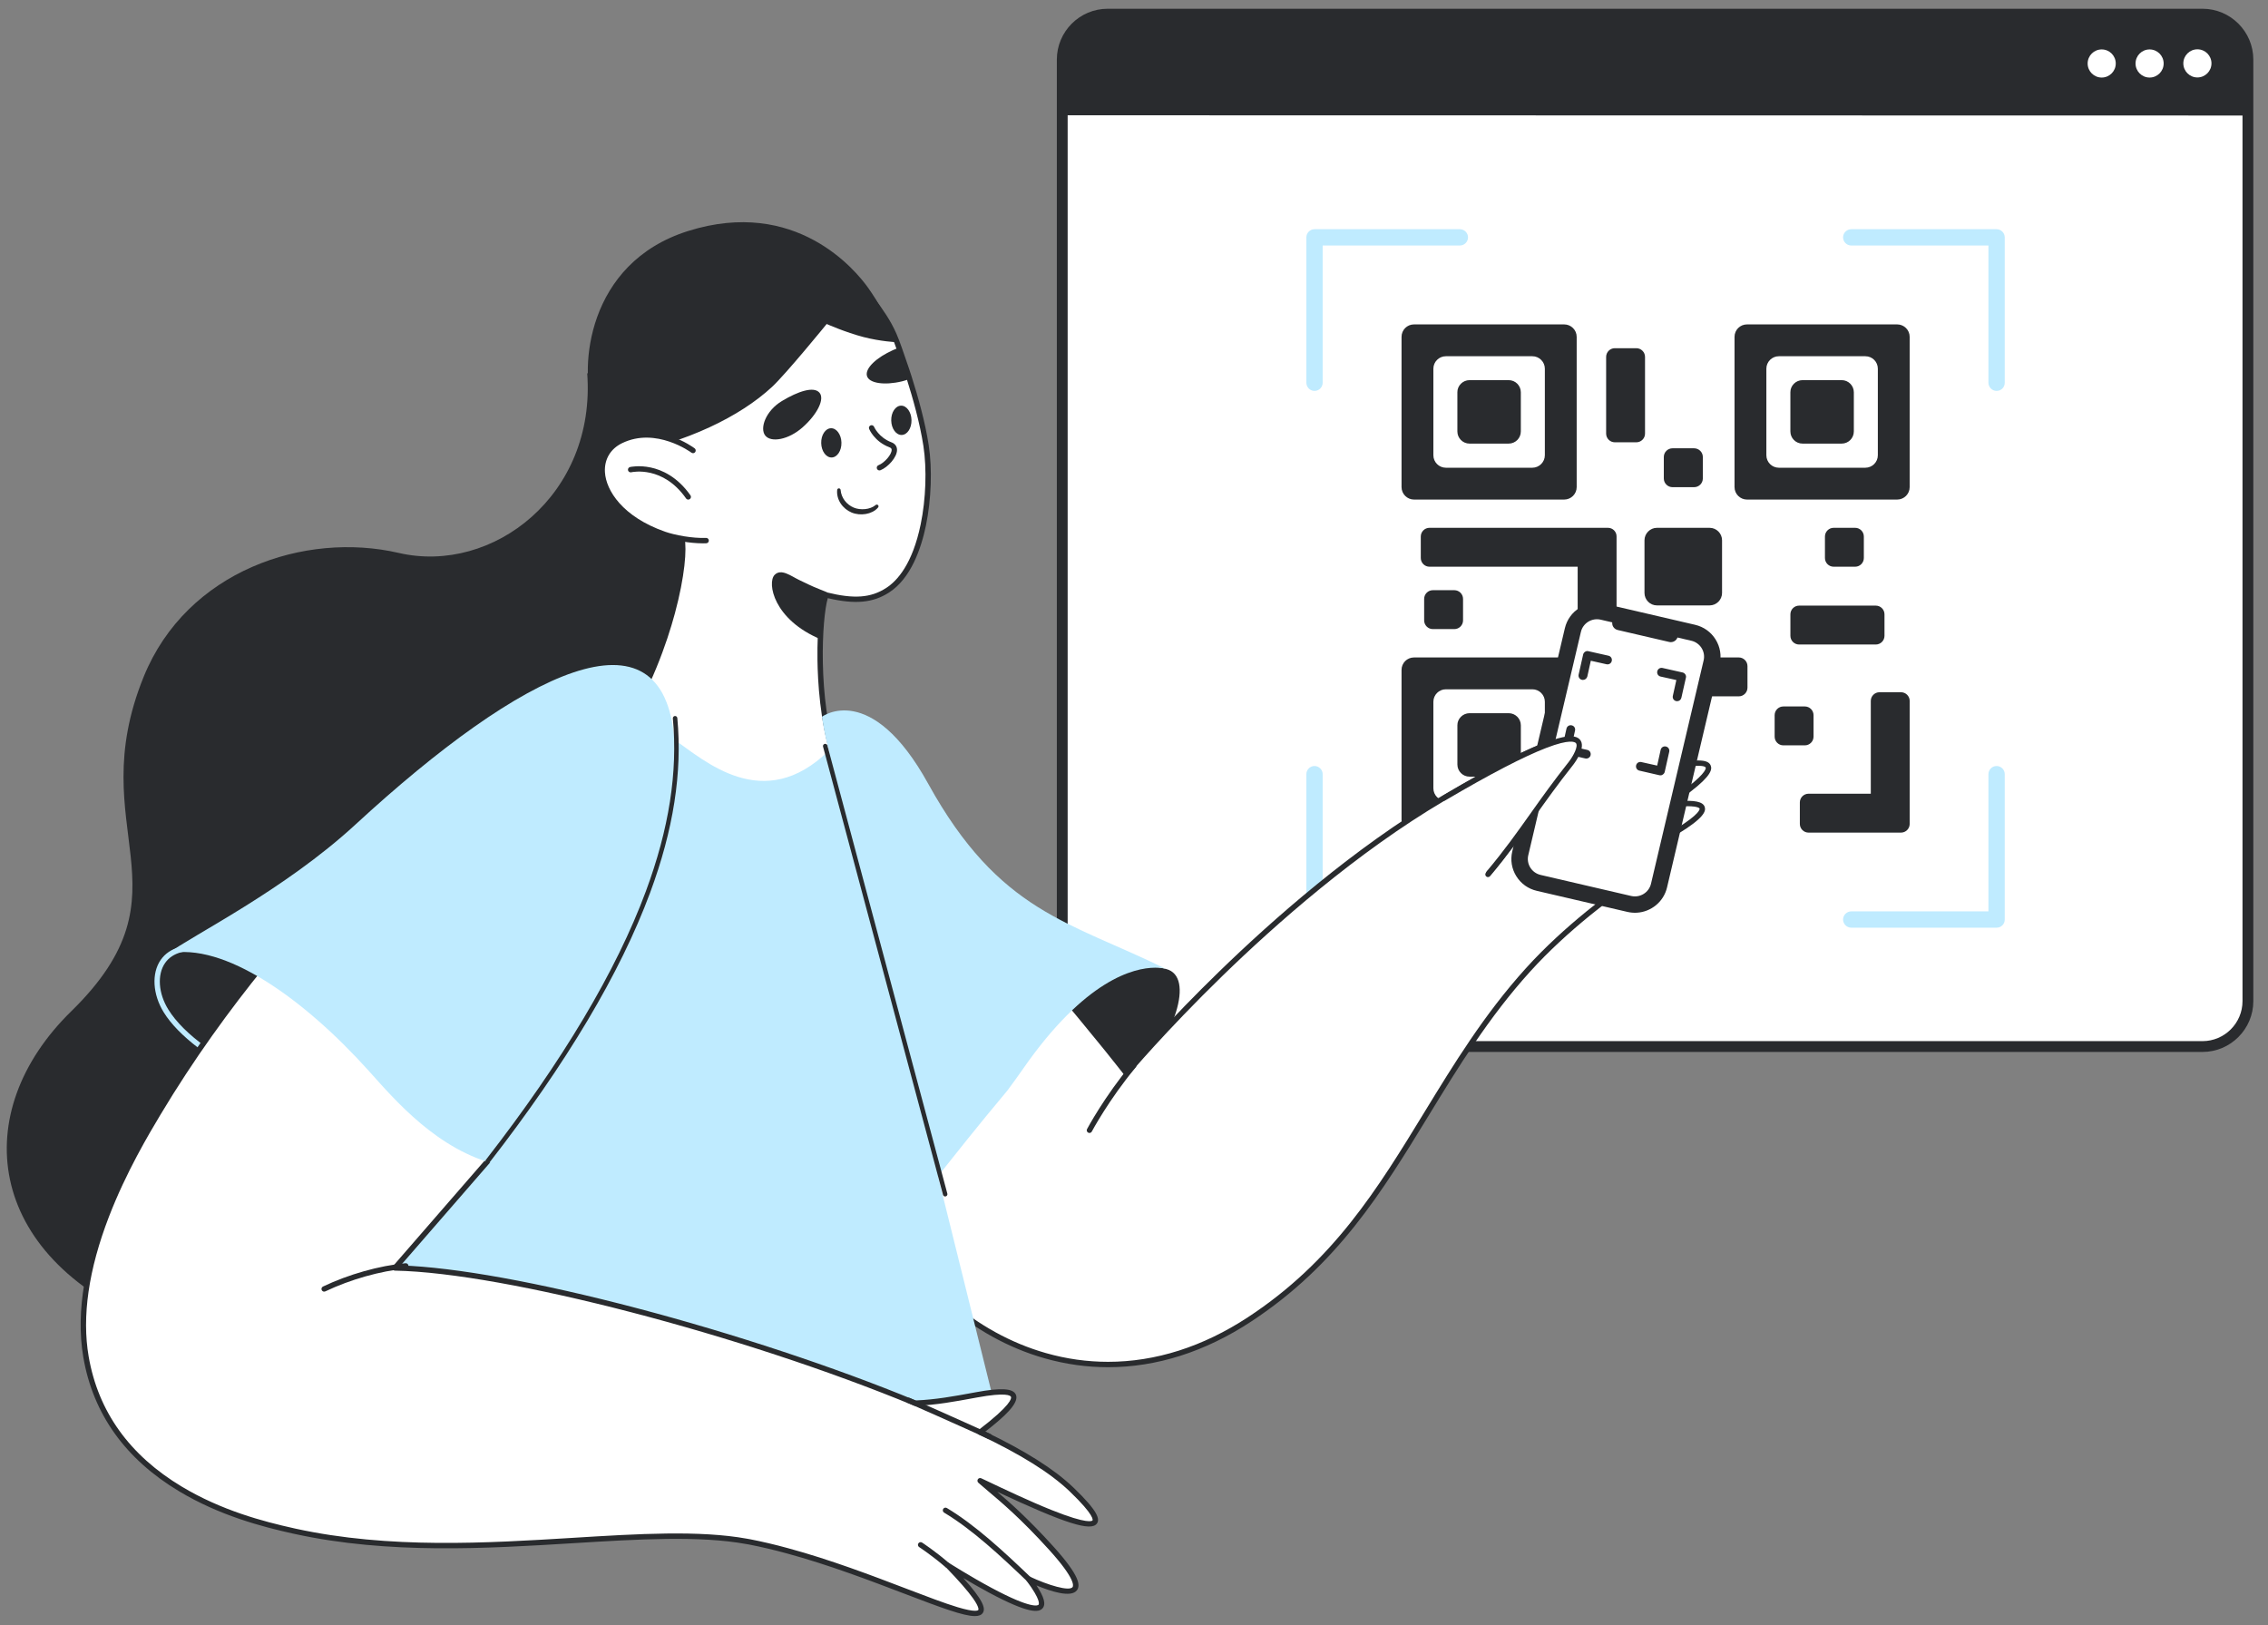 <svg xmlns="http://www.w3.org/2000/svg" width="134" height="96" viewBox="0 0 134 96" fill="none"><rect x="0" y="0" width="134" height="96" fill="#808080" stroke="none"/><g clip-path="url(#clip0_7638_33175)"><path d="M130.13 61.824H65.445C63.963 61.824 62.762 60.623 62.762 59.14V3.52C62.762 2.037 63.963 0.836 65.445 0.836H130.13C131.613 0.836 132.814 2.037 132.814 3.52V59.14C132.814 60.623 131.613 61.824 130.13 61.824Z" fill="white"></path><path d="M130.13 62.144H65.444C63.789 62.144 62.441 60.795 62.441 59.14V3.52C62.441 1.865 63.789 0.517 65.444 0.517H130.13C131.784 0.517 133.133 1.865 133.133 3.52V59.14C133.133 60.795 131.784 62.144 130.13 62.144ZM65.444 1.156C64.141 1.156 63.08 2.216 63.08 3.52V59.14C63.08 60.444 64.141 61.505 65.444 61.505H130.13C131.433 61.505 132.494 60.444 132.494 59.14V3.52C132.494 2.216 131.433 1.156 130.13 1.156H65.444Z" fill="#292B2E"></path><path d="M132.915 6.824L62.869 6.811V3.577C62.869 2.095 64.07 0.894 65.553 0.894H130.231C131.714 0.894 132.915 2.095 132.915 3.577V6.824Z" fill="#292B2E"></path><path d="M129.829 4.575C130.288 4.575 130.66 4.203 130.66 3.744C130.66 3.285 130.288 2.913 129.829 2.913C129.37 2.913 128.998 3.285 128.998 3.744C128.998 4.203 129.37 4.575 129.829 4.575Z" fill="white"></path><path d="M127.004 4.581C127.463 4.581 127.835 4.209 127.835 3.751C127.835 3.292 127.463 2.92 127.004 2.92C126.546 2.92 126.174 3.292 126.174 3.751C126.174 4.209 126.546 4.581 127.004 4.581Z" fill="white"></path><path d="M124.174 4.581C124.633 4.581 125.005 4.209 125.005 3.751C125.005 3.292 124.633 2.92 124.174 2.92C123.716 2.92 123.344 3.292 123.344 3.751C123.344 4.209 123.716 4.581 124.174 4.581Z" fill="white"></path></g><g clip-path="url(#clip1_7638_33175)"><path d="M82.807 19.902V28.774C82.807 29.184 83.141 29.512 83.545 29.512H92.416C92.827 29.512 93.155 29.178 93.155 28.774V19.902C93.155 19.492 92.821 19.164 92.416 19.164H83.545C83.134 19.164 82.807 19.492 82.807 19.902ZM90.536 27.631H85.426C85.022 27.631 84.688 27.304 84.688 26.893V21.783C84.688 21.372 85.022 21.045 85.426 21.045H90.536C90.946 21.045 91.274 21.379 91.274 21.783V26.893C91.274 27.297 90.94 27.631 90.536 27.631Z" fill="#292B2E"></path><path d="M86.825 22.457H89.136C89.534 22.457 89.855 22.778 89.855 23.176V25.487C89.855 25.885 89.534 26.206 89.136 26.206H86.825C86.427 26.206 86.106 25.885 86.106 25.487V23.176C86.099 22.785 86.427 22.457 86.825 22.457ZM102.481 19.902V28.774C102.481 29.184 102.815 29.512 103.219 29.512H112.091C112.501 29.512 112.829 29.178 112.829 28.774V19.902C112.829 19.492 112.495 19.164 112.091 19.164H103.219C102.808 19.164 102.481 19.492 102.481 19.902ZM110.21 27.631H105.1C104.696 27.631 104.362 27.304 104.362 26.893V21.783C104.362 21.372 104.696 21.045 105.1 21.045H110.21C110.621 21.045 110.948 21.372 110.948 21.783V26.893C110.948 27.304 110.614 27.631 110.21 27.631Z" fill="#292B2E"></path><path d="M106.5 22.457H108.811C109.209 22.457 109.53 22.778 109.53 23.176V25.487C109.53 25.885 109.209 26.206 108.811 26.206H106.5C106.102 26.206 105.781 25.885 105.781 25.487V23.176C105.775 22.785 106.102 22.457 106.5 22.457ZM82.807 39.577V48.449C82.807 48.859 83.141 49.187 83.545 49.187H92.416C92.827 49.187 93.155 48.853 93.155 48.449V39.577C93.155 39.166 92.821 38.839 92.416 38.839H83.545C83.134 38.839 82.807 39.166 82.807 39.577ZM90.536 47.306H85.426C85.015 47.306 84.688 46.972 84.688 46.568V41.458C84.688 41.047 85.022 40.72 85.426 40.72H90.536C90.946 40.72 91.274 41.054 91.274 41.458V46.568C91.274 46.972 90.946 47.306 90.536 47.306Z" fill="#292B2E"></path><path d="M86.826 42.132H89.137C89.535 42.132 89.856 42.453 89.856 42.851V45.162C89.856 45.56 89.535 45.881 89.137 45.881H86.826C86.428 45.881 86.107 45.56 86.107 45.162V42.851C86.1 42.46 86.428 42.132 86.826 42.132ZM97.899 31.181H101.006C101.417 31.181 101.744 31.515 101.744 31.919V35.026C101.744 35.437 101.41 35.765 101.006 35.765H97.899C97.488 35.765 97.161 35.431 97.161 35.026V31.919C97.161 31.515 97.495 31.181 97.899 31.181ZM95.633 43.095H98.74C99.151 43.095 99.478 43.429 99.478 43.834V46.94C99.478 47.351 99.144 47.679 98.74 47.679H95.633C95.222 47.679 94.895 47.345 94.895 46.94V43.84C94.895 43.429 95.228 43.095 95.633 43.095ZM112.83 41.407C112.83 41.125 112.599 40.894 112.316 40.894H111.045C110.763 40.894 110.532 41.125 110.532 41.407V46.889H106.854C106.571 46.889 106.34 47.12 106.34 47.403V48.673C106.34 48.956 106.571 49.187 106.854 49.187H112.316C112.599 49.187 112.83 48.956 112.83 48.673V41.407ZM97.193 21.084V25.616C97.193 25.898 96.962 26.129 96.679 26.129H95.408C95.126 26.129 94.895 25.898 94.895 25.616V21.084C94.895 20.802 95.126 20.57 95.408 20.57H96.679C96.962 20.57 97.193 20.802 97.193 21.084ZM95.004 31.181H84.457C84.175 31.181 83.944 31.412 83.944 31.695V32.966C83.944 33.248 84.175 33.479 84.457 33.479H93.213V36.227C93.213 36.509 93.444 36.74 93.726 36.74H94.997C95.28 36.74 95.511 36.509 95.511 36.227V31.695C95.517 31.412 95.286 31.181 95.004 31.181ZM110.827 38.075H106.295C106.013 38.075 105.782 37.844 105.782 37.562V36.291C105.782 36.008 106.013 35.777 106.295 35.777H110.827C111.11 35.777 111.341 36.008 111.341 36.291V37.562C111.341 37.844 111.11 38.075 110.827 38.075ZM102.733 41.137H95.408C95.126 41.137 94.895 40.906 94.895 40.624V39.353C94.895 39.071 95.126 38.839 95.408 38.839H102.733C103.015 38.839 103.246 39.071 103.246 39.353V40.624C103.246 40.906 103.015 41.137 102.733 41.137ZM86.441 35.38V36.65C86.441 36.933 86.21 37.164 85.927 37.164H84.656C84.374 37.164 84.143 36.933 84.143 36.65V35.38C84.143 35.097 84.374 34.866 84.656 34.866H85.927C86.21 34.866 86.441 35.097 86.441 35.38ZM100.608 26.996V28.267C100.608 28.549 100.377 28.78 100.094 28.78H98.817C98.534 28.78 98.303 28.549 98.303 28.267V26.996C98.303 26.714 98.534 26.483 98.817 26.483H100.088C100.377 26.483 100.608 26.714 100.608 26.996ZM107.149 42.248V43.519C107.149 43.801 106.918 44.032 106.635 44.032H105.364C105.082 44.032 104.851 43.801 104.851 43.519V42.248C104.851 41.965 105.082 41.734 105.364 41.734H106.635C106.918 41.734 107.149 41.965 107.149 42.248ZM110.121 31.695V32.966C110.121 33.248 109.89 33.479 109.607 33.479H108.336C108.054 33.479 107.823 33.248 107.823 32.966V31.695C107.823 31.412 108.054 31.181 108.336 31.181H109.607C109.89 31.181 110.121 31.412 110.121 31.695Z" fill="#292B2E"></path><path d="M86.254 54.803H77.665C77.402 54.803 77.184 54.585 77.184 54.322V45.733C77.184 45.47 77.402 45.252 77.665 45.252C77.928 45.252 78.147 45.47 78.147 45.733V53.84H86.254C86.517 53.84 86.735 54.059 86.735 54.322C86.735 54.585 86.523 54.803 86.254 54.803ZM117.965 54.803H109.376C109.113 54.803 108.894 54.585 108.894 54.322C108.894 54.059 109.113 53.84 109.376 53.84H117.483V45.733C117.483 45.47 117.701 45.252 117.965 45.252C118.228 45.252 118.446 45.47 118.446 45.733V54.322C118.446 54.592 118.234 54.803 117.965 54.803ZM117.965 23.093C117.701 23.093 117.483 22.875 117.483 22.611V14.504H109.376C109.113 14.504 108.894 14.286 108.894 14.023C108.894 13.759 109.113 13.541 109.376 13.541H117.965C118.228 13.541 118.446 13.759 118.446 14.023V22.611C118.446 22.881 118.234 23.093 117.965 23.093ZM77.665 23.093C77.402 23.093 77.184 22.875 77.184 22.611V14.023C77.184 13.759 77.402 13.541 77.665 13.541H86.254C86.517 13.541 86.735 13.759 86.735 14.023C86.735 14.286 86.517 14.504 86.254 14.504H78.147V22.611C78.147 22.881 77.928 23.093 77.665 23.093Z" fill="#BFEBFF"></path></g><g clip-path="url(#clip2_7638_33175)"><path d="M51.822 71.384C56.159 69.328 58.759 65.505 60.448 63.135C63.774 58.468 66.61 56.624 68.915 57.249C72.203 58.139 64.925 71.221 51.822 71.384Z" fill="#292B2E"></path><path d="M90.266 57.313C83.973 64.273 82.147 72.484 73.819 77.949C64.625 83.982 55.313 78.87 51.822 71.384L62.53 58.51C63.061 59.082 64.563 60.931 65.125 61.618C65.237 61.755 65.348 61.892 65.459 62.03C66.088 62.809 66.558 63.416 66.558 63.416C66.558 63.416 75.192 53.107 85.253 47.171C96.202 40.712 92.825 45.098 92.825 45.098C104.885 40.666 97.644 45.578 97.644 45.578C104.552 43.756 98.456 47.566 98.456 47.566C103.785 46.882 97.408 50.038 97.271 50.106C101.794 49.227 95.146 51.915 90.266 57.313Z" fill="white"></path><path d="M65.469 80.769C64.211 80.769 62.954 80.593 61.711 80.24C57.428 79.023 53.678 75.737 51.679 71.451C51.666 71.424 51.661 71.394 51.665 71.364C51.669 71.334 51.681 71.306 51.701 71.282L62.409 58.408C62.423 58.391 62.441 58.377 62.462 58.367C62.482 58.357 62.504 58.351 62.527 58.351C62.549 58.35 62.572 58.354 62.593 58.363C62.614 58.372 62.632 58.385 62.648 58.402C63.136 58.928 64.451 60.54 65.083 61.315L65.249 61.517C65.364 61.658 65.476 61.797 65.583 61.93C65.913 62.339 66.24 62.75 66.564 63.164C67.077 62.566 69.102 60.243 72.023 57.405C75.146 54.37 79.962 50.108 85.173 47.034C91.741 43.159 92.988 43.263 93.355 43.678C93.605 43.961 93.423 44.434 93.225 44.783C95.37 44.005 97.011 43.489 98.107 43.249C99.205 43.008 99.764 43.035 99.92 43.339C100.078 43.647 99.769 44.103 98.916 44.816C98.748 44.956 98.577 45.092 98.403 45.224C100.519 44.729 100.948 44.935 101.07 45.216C101.167 45.44 101.119 45.818 99.883 46.768C99.608 46.979 99.327 47.178 99.093 47.337C100.129 47.251 100.625 47.359 100.722 47.678C100.796 47.923 100.68 48.326 99.115 49.276C98.803 49.466 98.484 49.645 98.205 49.798C98.704 49.751 98.855 49.824 98.917 49.967C99.047 50.268 98.608 50.603 97.064 51.718C95.313 52.984 92.665 54.897 90.384 57.419C87.94 60.123 86.154 63.046 84.427 65.873C81.645 70.427 79.017 74.728 73.907 78.081C71.19 79.864 68.326 80.769 65.469 80.769ZM52.01 71.408C53.98 75.567 57.632 78.751 61.797 79.934C63.01 80.279 64.238 80.45 65.467 80.45C68.264 80.451 71.069 79.563 73.732 77.815C78.783 74.502 81.392 70.23 84.156 65.707C85.891 62.868 87.684 59.932 90.148 57.206C92.452 54.658 95.116 52.734 96.878 51.461C97.647 50.905 98.44 50.332 98.594 50.106C98.48 50.088 98.165 50.094 97.302 50.261C97.224 50.277 97.147 50.232 97.121 50.156C97.096 50.081 97.13 49.998 97.201 49.963C97.296 49.916 98.143 49.494 98.951 49.004C100.488 48.071 100.421 47.782 100.418 47.77C100.414 47.758 100.31 47.488 98.477 47.723C98.441 47.728 98.405 47.72 98.374 47.701C98.343 47.682 98.319 47.654 98.307 47.619C98.295 47.585 98.295 47.548 98.307 47.514C98.319 47.479 98.342 47.45 98.373 47.431C98.38 47.427 99.055 47.003 99.69 46.515C100.874 45.605 100.783 45.353 100.778 45.343C100.761 45.303 100.53 44.981 97.685 45.731C97.649 45.741 97.61 45.737 97.576 45.721C97.542 45.705 97.515 45.678 97.5 45.644C97.484 45.609 97.481 45.571 97.491 45.535C97.501 45.499 97.524 45.467 97.555 45.446C97.561 45.442 98.159 45.036 98.714 44.571C99.738 43.714 99.638 43.486 99.637 43.484C99.632 43.475 99.508 43.266 98.175 43.559C97.017 43.813 95.235 44.381 92.881 45.247C92.848 45.259 92.813 45.26 92.78 45.25C92.747 45.24 92.718 45.219 92.698 45.191C92.677 45.164 92.667 45.13 92.667 45.096C92.667 45.061 92.679 45.028 92.7 45.001C92.962 44.659 93.276 44.069 93.116 43.888C92.957 43.708 91.924 43.421 85.335 47.308C80.151 50.366 75.355 54.611 72.244 57.633C68.873 60.908 66.702 63.492 66.681 63.517C66.665 63.535 66.646 63.55 66.625 63.56C66.603 63.57 66.579 63.575 66.556 63.574C66.532 63.574 66.509 63.568 66.487 63.557C66.466 63.547 66.448 63.531 66.433 63.513C66.428 63.506 65.957 62.898 65.336 62.129C65.226 61.992 65.115 61.855 65.003 61.719L64.837 61.516C64.254 60.801 63.089 59.373 62.536 58.752L52.01 71.408Z" fill="#292B2E"></path><path d="M66.984 62.944C65.353 64.907 64.367 66.771 64.367 66.771L66.984 62.944Z" fill="white"></path><path d="M64.368 66.93C64.34 66.93 64.313 66.923 64.29 66.909C64.266 66.896 64.246 66.876 64.232 66.853C64.218 66.83 64.21 66.803 64.209 66.775C64.208 66.748 64.215 66.721 64.228 66.697C64.237 66.678 65.24 64.796 66.863 62.842C66.89 62.809 66.929 62.789 66.971 62.785C67.013 62.781 67.054 62.794 67.087 62.821C67.119 62.848 67.14 62.887 67.144 62.929C67.147 62.971 67.135 63.013 67.108 63.045C65.505 64.974 64.518 66.827 64.508 66.845C64.495 66.871 64.475 66.892 64.45 66.907C64.425 66.922 64.397 66.93 64.368 66.93ZM87.915 51.816C87.885 51.816 87.855 51.807 87.83 51.791C87.804 51.774 87.784 51.751 87.771 51.724C87.758 51.696 87.754 51.666 87.758 51.636C87.762 51.606 87.774 51.578 87.794 51.554C88.834 50.315 89.643 49.173 90.499 47.964C91.223 46.941 91.971 45.884 92.912 44.695C92.938 44.663 92.976 44.642 93.018 44.637C93.06 44.632 93.101 44.644 93.134 44.67C93.167 44.696 93.188 44.734 93.193 44.776C93.198 44.818 93.187 44.859 93.161 44.892C92.226 46.074 91.48 47.128 90.758 48.147C89.898 49.362 89.086 50.509 88.037 51.759C88.022 51.777 88.004 51.791 87.983 51.801C87.961 51.81 87.939 51.816 87.915 51.816ZM93.421 47.878C93.385 47.878 93.35 47.866 93.322 47.843C93.293 47.82 93.274 47.789 93.266 47.753C93.258 47.718 93.263 47.681 93.279 47.648C93.295 47.616 93.322 47.59 93.355 47.575C93.388 47.56 96.658 46.055 98.227 44.995C98.244 44.983 98.264 44.975 98.284 44.97C98.305 44.966 98.326 44.965 98.347 44.969C98.368 44.973 98.388 44.981 98.405 44.993C98.423 45.004 98.438 45.019 98.45 45.037C98.462 45.054 98.47 45.074 98.474 45.094C98.478 45.115 98.478 45.136 98.474 45.157C98.47 45.178 98.461 45.197 98.45 45.215C98.438 45.232 98.422 45.247 98.405 45.259C96.814 46.333 93.521 47.848 93.487 47.864C93.466 47.873 93.444 47.878 93.421 47.878ZM94.334 49.557C94.297 49.557 94.261 49.544 94.232 49.52C94.204 49.497 94.184 49.464 94.178 49.427C94.171 49.391 94.177 49.353 94.195 49.321C94.213 49.288 94.242 49.263 94.277 49.25C94.305 49.239 97.124 48.154 99.06 46.99C99.096 46.968 99.139 46.962 99.18 46.972C99.221 46.982 99.256 47.008 99.278 47.044C99.3 47.08 99.306 47.124 99.296 47.165C99.286 47.206 99.26 47.241 99.224 47.262C97.264 48.441 94.419 49.536 94.391 49.547C94.373 49.554 94.353 49.557 94.334 49.557ZM94.611 51.267C94.573 51.267 94.537 51.254 94.508 51.23C94.48 51.205 94.46 51.171 94.454 51.134C94.448 51.097 94.456 51.059 94.475 51.026C94.495 50.994 94.525 50.97 94.561 50.958C94.581 50.951 96.609 50.268 98.173 49.477C98.192 49.467 98.212 49.461 98.233 49.46C98.254 49.458 98.275 49.461 98.294 49.467C98.314 49.474 98.333 49.484 98.349 49.498C98.364 49.511 98.377 49.528 98.387 49.547C98.396 49.565 98.402 49.586 98.403 49.606C98.405 49.627 98.403 49.648 98.396 49.668C98.389 49.688 98.379 49.706 98.365 49.722C98.352 49.738 98.335 49.751 98.317 49.76C96.732 50.562 94.682 51.252 94.662 51.259C94.645 51.265 94.628 51.267 94.611 51.267Z" fill="#292B2E"></path><path d="M48.716 81.089C48.697 81.089 48.677 81.084 48.66 81.076C48.642 81.068 48.627 81.056 48.614 81.041C47.087 79.211 45.604 78.118 45.589 78.107C45.575 78.097 45.563 78.084 45.554 78.069C45.545 78.054 45.539 78.037 45.537 78.02C45.534 78.003 45.535 77.985 45.539 77.969C45.543 77.952 45.55 77.936 45.561 77.922C45.571 77.908 45.584 77.896 45.599 77.887C45.614 77.878 45.63 77.872 45.647 77.869C45.664 77.866 45.682 77.867 45.699 77.871C45.716 77.875 45.732 77.883 45.746 77.893C45.761 77.904 47.268 79.015 48.818 80.871C48.834 80.891 48.844 80.914 48.847 80.939C48.85 80.964 48.846 80.99 48.836 81.012C48.825 81.035 48.808 81.054 48.787 81.068C48.766 81.081 48.741 81.089 48.716 81.089Z" fill="#292B2E"></path><path d="M34.693 22.029C35.241 29.242 29.107 33.95 23.561 32.665C18.014 31.38 11.039 33.711 8.492 39.973C4.799 49.056 11.55 52.569 4.215 59.736C-1.896 65.705 -0.893 74.17 8.884 78.176C8.884 78.176 28.145 81.358 32.498 77.609C36.021 74.574 38.178 70.712 39.605 65.987C42.794 55.425 38.95 48.005 38.95 48.005L41.306 30.571L34.693 22.029Z" fill="#292B2E"></path><path d="M52.439 34.871C51.534 35.452 50.532 35.573 48.807 35.148C48.41 36.121 48.111 41.17 49.295 44.752C47.871 47.053 39.529 48.331 36.57 43.416C39.731 38.369 40.573 33.078 40.291 31.814L36.778 26.949C36.686 26.838 36.596 26.724 36.511 26.608C36.057 25.997 36.329 25.191 36.084 24.492C34.638 20.371 36.303 15.738 41.581 14.21C41.651 14.191 42.12 14.052 42.124 14.051C43.224 13.756 43.953 13.737 45.09 13.827C47.648 14.029 49.731 15.172 51.209 17.247C51.822 18.108 52.397 18.809 52.818 19.777C52.928 20.032 53.027 20.29 53.118 20.55C53.125 20.567 53.13 20.585 53.136 20.602C53.137 20.606 53.139 20.609 53.14 20.612V20.613C53.14 20.614 53.141 20.614 53.141 20.615C53.144 20.622 53.146 20.629 53.148 20.636C53.148 20.638 53.149 20.639 53.15 20.64C53.151 20.643 53.152 20.645 53.153 20.647C53.155 20.657 53.158 20.666 53.162 20.674C53.162 20.677 53.164 20.682 53.164 20.685C53.213 20.824 53.367 21.249 53.565 21.845C53.595 21.937 53.625 22.028 53.655 22.12C53.68 22.196 53.705 22.274 53.73 22.354C53.733 22.364 53.737 22.374 53.739 22.384C54.092 23.494 54.509 24.973 54.716 26.326C55.099 28.829 54.66 33.447 52.439 34.871Z" fill="white"></path><path d="M43.537 46.95C43.514 46.95 43.492 46.949 43.469 46.949C40.306 46.93 37.742 45.672 36.433 43.498C36.418 43.473 36.41 43.444 36.41 43.415C36.41 43.385 36.419 43.357 36.434 43.332C39.604 38.271 40.374 33.074 40.142 31.88L36.651 27.047C36.558 26.935 36.468 26.82 36.381 26.703C36.087 26.306 36.069 25.847 36.05 25.404C36.038 25.1 36.026 24.813 35.932 24.545C35.154 22.325 35.269 20.045 36.258 18.126C37.264 16.173 39.089 14.766 41.535 14.058C41.604 14.039 42.059 13.904 42.077 13.899C43.227 13.591 43.968 13.579 45.102 13.669C47.74 13.877 49.838 15.05 51.337 17.155C51.449 17.313 51.56 17.465 51.669 17.614C52.154 18.28 52.611 18.908 52.963 19.714C53.069 19.96 53.168 20.216 53.265 20.494C53.27 20.508 53.275 20.52 53.279 20.534L53.285 20.549L53.287 20.556L53.289 20.56C53.291 20.565 53.292 20.57 53.294 20.575C53.296 20.58 53.298 20.584 53.299 20.589C53.301 20.594 53.303 20.599 53.304 20.603C53.305 20.606 53.306 20.61 53.307 20.613C53.311 20.622 53.313 20.63 53.315 20.638L53.347 20.728C53.473 21.082 53.596 21.438 53.715 21.796C53.745 21.887 53.775 21.979 53.805 22.071C53.824 22.13 53.844 22.191 53.864 22.254L53.88 22.306L53.882 22.312L53.885 22.322C53.887 22.327 53.889 22.333 53.89 22.339C54.221 23.379 54.659 24.911 54.872 26.302C55.086 27.698 55.023 29.511 54.709 31.036C54.43 32.386 53.825 34.171 52.524 35.005H52.524C51.573 35.616 50.518 35.714 48.909 35.336C48.555 36.523 48.306 41.258 49.444 44.702C49.459 44.747 49.453 44.796 49.429 44.836C48.68 46.046 46.155 46.95 43.537 46.95ZM36.756 43.417C37.426 44.491 38.4 45.316 39.652 45.869C40.763 46.359 42.083 46.623 43.471 46.631C43.493 46.632 43.516 46.632 43.539 46.632C46.01 46.632 48.376 45.823 49.119 44.73C48.443 42.638 48.314 40.231 48.298 38.974C48.273 37.064 48.461 35.574 48.659 35.088C48.673 35.053 48.7 35.024 48.734 35.007C48.768 34.989 48.807 34.985 48.844 34.994C50.46 35.393 51.444 35.321 52.352 34.738C53.019 34.31 53.915 33.31 54.397 30.971C54.705 29.482 54.766 27.711 54.558 26.35C54.348 24.978 53.914 23.462 53.587 22.433C53.586 22.431 53.585 22.429 53.585 22.427L53.582 22.418C53.58 22.412 53.578 22.406 53.577 22.401L53.561 22.351C53.541 22.29 53.522 22.23 53.502 22.17C53.473 22.078 53.443 21.987 53.413 21.896C53.249 21.403 53.118 21.033 53.047 20.834L53.013 20.738C53.011 20.733 53.01 20.728 53.009 20.723C53.006 20.716 53.004 20.709 53.002 20.702C53 20.697 52.998 20.693 52.997 20.688C52.995 20.684 52.994 20.68 52.993 20.676C52.992 20.674 52.991 20.671 52.99 20.669L52.989 20.667C52.987 20.661 52.984 20.654 52.983 20.648L52.979 20.637C52.976 20.628 52.973 20.619 52.969 20.61C52.968 20.607 52.967 20.605 52.966 20.603C52.871 20.329 52.774 20.08 52.671 19.84C52.334 19.067 51.886 18.452 51.412 17.801C51.302 17.651 51.191 17.498 51.078 17.339C49.636 15.315 47.617 14.186 45.076 13.986C43.98 13.899 43.265 13.91 42.166 14.204C42.124 14.216 41.692 14.345 41.621 14.364C39.264 15.046 37.506 16.398 36.54 18.272C35.592 20.112 35.483 22.302 36.233 24.439C36.342 24.753 36.355 25.077 36.368 25.39C36.385 25.805 36.401 26.196 36.637 26.514C36.72 26.626 36.808 26.738 36.899 26.848C36.901 26.851 36.904 26.854 36.906 26.857L40.419 31.722C40.432 31.739 40.441 31.759 40.445 31.78C40.588 32.419 40.466 34.045 39.874 36.238C39.402 37.986 38.479 40.643 36.756 43.417ZM53.301 20.595L53.301 20.596C53.301 20.596 53.301 20.596 53.301 20.595ZM53.301 20.595L53.301 20.595C53.301 20.595 53.301 20.595 53.301 20.595Z" fill="#292B2E"></path><path d="M46.201 23.689C45.235 24.27 44.875 25.304 45.214 25.731C45.553 26.159 46.585 25.987 47.428 25.238C48.294 24.468 48.739 23.567 48.415 23.196C48.08 22.81 47.16 23.112 46.201 23.689ZM53.739 22.384C53.595 22.444 53.447 22.492 53.295 22.528C52.251 22.78 51.332 22.643 51.22 22.2C51.105 21.741 51.813 21.108 52.758 20.684C52.879 20.63 52.998 20.582 53.117 20.55C53.124 20.568 53.13 20.585 53.136 20.603C53.136 20.607 53.138 20.61 53.139 20.613L53.148 20.636C53.148 20.638 53.148 20.64 53.149 20.641C53.15 20.643 53.151 20.645 53.152 20.648C53.155 20.657 53.157 20.666 53.161 20.674C53.162 20.677 53.163 20.682 53.164 20.685C53.213 20.825 53.366 21.25 53.564 21.846C53.616 22.004 53.672 22.175 53.73 22.355C53.732 22.364 53.736 22.375 53.739 22.384ZM51.883 29.975C51.793 30.086 51.675 30.172 51.549 30.236C51.423 30.299 51.288 30.342 51.149 30.365C50.874 30.41 50.587 30.388 50.317 30.279C50.186 30.223 50.064 30.149 49.953 30.059C49.845 29.968 49.747 29.863 49.67 29.744C49.514 29.509 49.432 29.22 49.464 28.94C49.466 28.915 49.478 28.892 49.497 28.875C49.516 28.858 49.541 28.849 49.566 28.85C49.591 28.85 49.615 28.86 49.634 28.877C49.652 28.894 49.663 28.918 49.666 28.943L49.666 28.945C49.685 29.177 49.773 29.395 49.91 29.576C50.048 29.756 50.231 29.898 50.44 29.986C50.642 30.071 50.88 30.098 51.109 30.076C51.338 30.053 51.564 29.978 51.738 29.834L51.74 29.832C51.76 29.816 51.784 29.808 51.809 29.809C51.834 29.811 51.858 29.821 51.876 29.839C51.894 29.856 51.905 29.88 51.906 29.905C51.907 29.93 51.899 29.955 51.883 29.975ZM48.843 19.14C48.843 19.14 46.448 22.082 45.613 22.857C43.712 24.619 40.594 26.127 36.751 26.878C36.675 26.787 36.593 26.698 36.51 26.608C36.056 25.997 35.275 24.62 35.021 23.924C34.263 21.85 34.605 15.543 40.663 13.645C47.015 11.654 50.551 15.962 51.294 17.005C51.907 17.866 52.396 18.81 52.818 19.778C52.927 20.033 52.892 19.96 52.995 20.215C52.998 20.224 52.011 20.17 51.017 19.911C49.937 19.629 48.843 19.14 48.843 19.14Z" fill="#292B2E"></path><ellipse cx="49.117" cy="26.162" rx="0.598" ry="0.864" transform="rotate(-1.269 49.117 26.162)" fill="#292B2E"></ellipse><ellipse cx="53.255" cy="24.83" rx="0.599" ry="0.866" transform="rotate(-1.269 53.255 24.83)" fill="#292B2E"></ellipse><path d="M40.946 26.614C40.946 26.614 38.806 25.001 36.68 26.038C34.675 27.017 35.335 30.195 39.25 31.563C39.851 31.773 40.908 31.967 41.72 31.935" fill="white"></path><path d="M41.537 32.098C40.724 32.098 39.767 31.912 39.198 31.713C38.05 31.312 37.091 30.722 36.423 30.006C35.82 29.36 35.466 28.617 35.424 27.914C35.372 27.025 35.805 26.29 36.611 25.896C38.8 24.829 40.952 26.419 41.043 26.487C41.076 26.513 41.098 26.55 41.103 26.592C41.109 26.634 41.098 26.676 41.073 26.709C41.048 26.743 41.01 26.765 40.969 26.771C40.927 26.777 40.885 26.766 40.852 26.741C40.831 26.726 38.762 25.201 36.751 26.182C36.065 26.516 35.697 27.141 35.742 27.895C35.804 28.966 36.775 30.53 39.303 31.413C39.874 31.613 40.913 31.808 41.715 31.777C41.736 31.776 41.757 31.779 41.776 31.786C41.796 31.794 41.814 31.805 41.829 31.819C41.845 31.833 41.857 31.85 41.866 31.869C41.874 31.888 41.879 31.909 41.88 31.93C41.882 31.972 41.866 32.013 41.838 32.044C41.809 32.075 41.769 32.093 41.727 32.094C41.665 32.097 41.601 32.098 41.537 32.098ZM48.86 34.989C48.725 35.388 48.572 36.435 48.52 37.778C48.52 37.778 48.519 37.778 48.519 37.778C45.691 36.614 45.317 34.424 45.764 33.964C46.151 33.565 46.73 34.029 47.219 34.264C48.182 34.728 48.018 34.643 48.86 34.989Z" fill="#292B2E"></path><path d="M37.26 27.746C37.26 27.746 39.216 27.288 40.664 29.355L37.26 27.746Z" fill="white"></path><path d="M40.664 29.513C40.639 29.513 40.613 29.507 40.591 29.495C40.568 29.483 40.548 29.466 40.534 29.445C39.169 27.497 37.372 27.883 37.296 27.9C37.21 27.92 37.125 27.866 37.105 27.781C37.086 27.696 37.139 27.61 37.224 27.59C37.245 27.585 37.756 27.47 38.453 27.619C39.092 27.756 40.017 28.153 40.794 29.263C40.811 29.287 40.821 29.315 40.822 29.344C40.824 29.373 40.818 29.402 40.805 29.427C40.791 29.453 40.771 29.475 40.746 29.49C40.722 29.505 40.693 29.513 40.664 29.513ZM51.96 27.79C51.923 27.79 51.887 27.777 51.859 27.754C51.83 27.73 51.811 27.698 51.804 27.661C51.797 27.625 51.803 27.587 51.821 27.555C51.839 27.522 51.867 27.497 51.901 27.484C52.261 27.341 52.684 26.851 52.681 26.579C52.681 26.524 52.666 26.467 52.559 26.427C51.669 26.093 51.363 25.369 51.35 25.338C51.334 25.299 51.334 25.255 51.35 25.216C51.366 25.177 51.397 25.146 51.436 25.13C51.475 25.114 51.519 25.114 51.558 25.13C51.597 25.147 51.628 25.177 51.644 25.216C51.648 25.227 51.918 25.847 52.671 26.13C52.881 26.208 52.997 26.367 52.999 26.576C53.003 27.013 52.463 27.603 52.019 27.779C52 27.787 51.98 27.79 51.96 27.79Z" fill="#292B2E"></path><path d="M34.053 69.646C34.053 72.867 25.612 77.948 22.392 77.948C19.172 77.948 22.392 72.867 22.392 69.646C22.392 66.426 25.003 63.816 28.223 63.816C31.443 63.816 34.053 66.426 34.053 69.646Z" fill="#BFEBFF"></path><path d="M68.878 57.236C68.863 57.23 68.827 57.217 68.77 57.204C68.665 57.178 68.488 57.152 68.236 57.168C66.986 57.175 64.11 57.873 60.449 63.135C60.148 63.567 59.84 63.995 59.525 64.417C58.642 65.469 57.798 66.505 57.109 67.362C56.1 68.615 55.419 69.489 55.419 69.489L58.587 82.265C58.587 82.265 57.84 83.939 55.822 84.419C53.399 84.996 49.428 85.746 44.005 84.562C32.095 81.963 18.658 84.195 18.658 84.195L30.029 68.369L39.842 43.7C41.606 44.9 45.099 48.146 48.98 44.335C48.704 43.403 48.565 42.341 48.565 42.341C48.565 42.341 51.458 40.174 54.84 46.298C59.053 53.929 63.194 54.432 68.878 57.236Z" fill="#BFEBFF"></path><path d="M27.973 68.423C27.96 68.423 27.947 68.421 27.934 68.418C22.676 67.093 18.38 65.606 15.167 63.998C12.423 62.625 10.524 61.176 9.676 59.807C9.018 58.746 8.945 57.501 9.493 56.708C10.009 55.962 11 55.691 12.284 55.944C12.304 55.948 12.324 55.956 12.341 55.968C12.358 55.979 12.373 55.994 12.385 56.012C12.397 56.029 12.405 56.048 12.409 56.069C12.413 56.089 12.413 56.11 12.409 56.131C12.405 56.151 12.397 56.171 12.385 56.188C12.374 56.206 12.359 56.221 12.341 56.232C12.324 56.244 12.305 56.252 12.284 56.256C12.264 56.26 12.243 56.26 12.222 56.256C11.07 56.029 10.194 56.254 9.754 56.889C9.277 57.579 9.354 58.684 9.946 59.639C11.776 62.591 18.361 65.678 28.012 68.11C28.05 68.119 28.083 68.142 28.105 68.174C28.127 68.206 28.136 68.245 28.131 68.284C28.127 68.322 28.108 68.358 28.079 68.383C28.05 68.409 28.012 68.423 27.973 68.423Z" fill="#BFEBFF"></path><path d="M63.308 87.988C62.221 86.947 60.555 85.858 57.908 84.609L57.909 84.608C60.702 82.475 60.481 81.888 57.688 82.402C56.49 82.623 55.349 82.841 54.091 82.893H54.09C54.083 82.894 54.076 82.894 54.069 82.894C44.306 78.854 30.121 75.036 23.363 74.906C23.363 74.906 23.351 74.906 23.335 74.905L29.014 68.369L38.011 51.382L27.342 45.157C27.342 45.157 16.952 53.052 9.338 65.782C7.837 68.29 4.121 74.594 5.082 80.166C6.413 87.88 14.564 89.828 17.36 90.446C17.387 90.452 17.415 90.458 17.441 90.463C27.204 92.593 37.614 89.881 44.11 91.057C44.165 91.065 44.219 91.075 44.273 91.086H44.275C45.018 91.229 45.77 91.408 46.52 91.613C54.195 93.694 61.623 98.299 55.997 92.473C55.997 92.473 63.995 97.583 60.776 93.283C60.863 93.324 65.996 95.745 62.098 91.444C59.967 89.092 58.644 88.136 57.909 87.475C60.702 88.798 67.686 92.18 63.308 87.988Z" fill="white"></path><path d="M57.596 95.471C56.935 95.471 55.63 94.987 53.422 94.143C51.435 93.384 48.962 92.44 46.478 91.766C45.707 91.556 44.959 91.38 44.252 91.243C44.249 91.243 44.246 91.242 44.242 91.241C44.191 91.231 44.139 91.222 44.086 91.214C41.296 90.709 37.697 90.93 33.886 91.164C28.773 91.478 22.977 91.834 17.407 90.618L17.397 90.616C17.372 90.611 17.347 90.606 17.322 90.6C15.434 90.183 12.96 89.522 10.589 88.103C7.408 86.198 5.502 83.537 4.925 80.192C3.942 74.491 7.763 68.104 9.201 65.7C13.143 59.11 17.838 53.843 21.082 50.584C24.598 47.052 27.219 45.05 27.245 45.031C27.27 45.012 27.3 45.001 27.331 44.999C27.363 44.997 27.394 45.004 27.421 45.02L38.091 51.245C38.126 51.265 38.153 51.299 38.164 51.338C38.175 51.378 38.17 51.42 38.151 51.456L29.154 68.444C29.149 68.454 29.142 68.464 29.134 68.473L23.675 74.755C26.91 74.866 31.843 75.758 37.629 77.28C43.35 78.785 49.349 80.772 54.095 82.733C55.288 82.683 56.371 82.483 57.518 82.272L57.659 82.246C59.148 81.971 59.855 82.014 60.021 82.389C60.242 82.887 59.31 83.724 58.21 84.576C60.584 85.713 62.29 86.793 63.417 87.873C64.935 89.326 64.974 89.763 64.812 89.998C64.473 90.49 62.959 90.018 58.919 88.127C59.691 88.783 60.77 89.742 62.216 91.337C63.846 93.136 63.827 93.676 63.628 93.945C63.288 94.404 62.081 94.012 61.239 93.661C61.7 94.359 61.807 94.786 61.591 95.018C61.372 95.254 60.815 95.361 58.428 94.082C57.883 93.79 57.349 93.481 56.914 93.222C58.095 94.538 58.244 95.016 58.067 95.284C57.983 95.41 57.83 95.471 57.596 95.471ZM44.294 90.928C44.298 90.928 44.301 90.929 44.304 90.929C45.021 91.068 45.781 91.246 46.561 91.46C49.061 92.137 51.542 93.085 53.535 93.846C54.75 94.31 55.799 94.711 56.569 94.943C57.634 95.264 57.783 95.137 57.802 95.108C57.805 95.103 57.88 94.977 57.495 94.43C57.184 93.99 56.657 93.386 55.882 92.584C55.855 92.555 55.84 92.519 55.838 92.48C55.836 92.441 55.849 92.403 55.874 92.372C55.898 92.342 55.933 92.322 55.972 92.316C56.01 92.31 56.05 92.318 56.082 92.339C56.094 92.347 57.308 93.121 58.58 93.802C60.985 95.092 61.327 94.836 61.358 94.802C61.379 94.78 61.53 94.556 60.648 93.378C60.627 93.349 60.616 93.315 60.617 93.279C60.618 93.244 60.63 93.21 60.653 93.182C60.675 93.155 60.706 93.135 60.74 93.128C60.775 93.12 60.811 93.124 60.843 93.139C61.934 93.65 63.177 94.021 63.372 93.757C63.417 93.695 63.564 93.299 61.98 91.551C60.322 89.721 59.15 88.735 58.374 88.083C58.154 87.898 57.965 87.739 57.802 87.592C57.774 87.567 57.755 87.532 57.751 87.494C57.746 87.456 57.755 87.418 57.776 87.386C57.797 87.354 57.829 87.331 57.866 87.321C57.903 87.311 57.942 87.314 57.976 87.331L58.242 87.456C59.333 87.975 60.829 88.684 62.134 89.207C64.295 90.072 64.53 89.847 64.55 89.818C64.557 89.808 64.707 89.548 63.198 88.103C62.058 87.012 60.306 85.916 57.84 84.752C57.815 84.741 57.794 84.723 57.778 84.7C57.762 84.678 57.752 84.652 57.749 84.625C57.746 84.597 57.751 84.57 57.762 84.545C57.773 84.52 57.79 84.498 57.812 84.481C59.745 83.005 59.769 82.606 59.731 82.518C59.699 82.446 59.459 82.237 57.717 82.558L57.576 82.584C56.416 82.798 55.32 83 54.102 83.051C54.069 83.055 54.038 83.054 54.008 83.041C43.862 78.842 29.827 75.189 23.36 75.064H23.36C23.358 75.064 23.344 75.064 23.326 75.063C23.296 75.061 23.267 75.052 23.243 75.034C23.219 75.017 23.2 74.994 23.188 74.966C23.177 74.939 23.173 74.909 23.177 74.879C23.182 74.85 23.195 74.823 23.215 74.8L28.882 68.279L37.799 51.442L27.354 45.349C26.881 45.717 24.454 47.647 21.303 50.812C18.072 54.058 13.398 59.303 9.474 65.863C8.817 66.96 7.451 69.243 6.435 71.882C5.234 74.999 4.831 77.777 5.239 80.138C5.799 83.388 7.654 85.975 10.753 87.83C13.084 89.226 15.526 89.878 17.394 90.29C17.418 90.296 17.44 90.301 17.461 90.305L17.473 90.308C23.002 91.513 28.774 91.159 33.867 90.847C37.697 90.611 41.315 90.389 44.138 90.9C44.188 90.908 44.241 90.918 44.294 90.928Z" fill="#292B2E"></path><path d="M60.858 93.519C60.817 93.519 60.777 93.503 60.748 93.475C59.075 91.873 57.436 90.353 55.781 89.359C55.745 89.338 55.719 89.303 55.709 89.262C55.698 89.221 55.705 89.177 55.726 89.141C55.748 89.105 55.783 89.079 55.824 89.069C55.865 89.059 55.908 89.065 55.944 89.087C57.628 90.097 59.281 91.63 60.968 93.245C60.99 93.267 61.006 93.295 61.013 93.326C61.02 93.357 61.017 93.39 61.005 93.419C60.993 93.448 60.973 93.474 60.947 93.491C60.92 93.509 60.889 93.519 60.858 93.519ZM55.96 92.613C55.922 92.613 55.885 92.599 55.856 92.574C55.078 91.9 54.313 91.399 54.306 91.394C54.27 91.371 54.246 91.335 54.237 91.294C54.229 91.253 54.237 91.21 54.26 91.175C54.283 91.139 54.319 91.115 54.36 91.106C54.401 91.097 54.444 91.105 54.479 91.128C54.487 91.133 55.27 91.645 56.064 92.334C56.089 92.355 56.106 92.383 56.114 92.415C56.122 92.446 56.12 92.479 56.109 92.51C56.098 92.54 56.077 92.566 56.051 92.585C56.024 92.603 55.992 92.613 55.96 92.613ZM58.459 85.016C58.437 85.016 58.415 85.011 58.394 85.001C58.369 84.99 55.942 83.887 53.617 82.87C53.598 82.862 53.581 82.85 53.566 82.835C53.551 82.82 53.54 82.802 53.532 82.783C53.524 82.763 53.52 82.742 53.521 82.721C53.521 82.7 53.526 82.68 53.534 82.66C53.542 82.641 53.554 82.624 53.57 82.609C53.585 82.595 53.603 82.583 53.622 82.576C53.642 82.568 53.663 82.565 53.684 82.565C53.705 82.566 53.726 82.57 53.745 82.579C56.071 83.597 58.501 84.701 58.525 84.712C58.558 84.727 58.585 84.753 58.601 84.785C58.618 84.818 58.622 84.855 58.615 84.89C58.607 84.926 58.587 84.958 58.559 84.98C58.531 85.003 58.495 85.016 58.459 85.016ZM19.153 76.304C19.117 76.305 19.082 76.292 19.054 76.27C19.026 76.247 19.006 76.216 18.998 76.181C18.99 76.145 18.994 76.109 19.01 76.076C19.026 76.044 19.052 76.018 19.084 76.002C20.596 75.281 22.419 74.766 23.96 74.626C24.002 74.622 24.044 74.635 24.076 74.662C24.109 74.689 24.129 74.728 24.133 74.77C24.137 74.812 24.124 74.853 24.097 74.886C24.07 74.918 24.031 74.939 23.989 74.942C22.483 75.08 20.701 75.583 19.221 76.289C19.2 76.299 19.177 76.304 19.153 76.304Z" fill="#292B2E"></path><path d="M29.468 68.825C33.632 64.237 40.459 51.656 39.842 43.7C39.207 35.513 30.88 39.607 21 48.711C16.779 52.6 11.331 55.274 9.92 56.333C13.237 55.627 17.965 59.015 21.776 63.249C23.354 65.002 25.869 67.978 29.468 68.825Z" fill="#BFEBFF"></path><path d="M55.844 70.682C55.815 70.682 55.786 70.672 55.763 70.655C55.74 70.637 55.724 70.612 55.716 70.584L48.628 44.106C48.619 44.073 48.624 44.037 48.642 44.007C48.66 43.977 48.688 43.955 48.722 43.946C48.755 43.937 48.791 43.942 48.821 43.959C48.852 43.976 48.874 44.005 48.883 44.038L55.972 70.516C55.977 70.535 55.978 70.556 55.974 70.576C55.97 70.596 55.961 70.614 55.949 70.63C55.937 70.647 55.921 70.66 55.903 70.669C55.884 70.677 55.864 70.682 55.844 70.682ZM28.814 68.728C28.789 68.728 28.765 68.721 28.744 68.708C28.723 68.695 28.706 68.676 28.695 68.654C28.684 68.632 28.68 68.607 28.682 68.582C28.685 68.558 28.694 68.534 28.709 68.514C33.238 62.688 36.417 57.352 38.159 52.654C39.529 48.96 40.051 45.619 39.754 42.443C39.752 42.425 39.754 42.408 39.759 42.391C39.764 42.375 39.773 42.359 39.784 42.346C39.795 42.333 39.809 42.321 39.824 42.313C39.839 42.305 39.856 42.3 39.873 42.298C39.891 42.297 39.908 42.299 39.925 42.304C39.941 42.309 39.957 42.317 39.97 42.328C39.984 42.34 39.995 42.353 40.003 42.369C40.011 42.384 40.016 42.401 40.018 42.418C40.318 45.635 39.792 49.014 38.407 52.746C36.656 57.47 33.464 62.83 28.919 68.677C28.906 68.693 28.89 68.706 28.872 68.715C28.854 68.724 28.834 68.728 28.814 68.728Z" fill="#292B2E"></path></g><g clip-path="url(#clip3_7638_33175)"><path d="M96.265 53.4L90.91 52.156C90.125 51.974 89.638 51.193 89.822 50.412L92.931 37.221C93.115 36.44 93.901 35.954 94.686 36.137L100.04 37.381C100.825 37.563 101.313 38.344 101.129 39.125L98.02 52.316C97.836 53.097 97.05 53.582 96.265 53.4Z" fill="white"></path><path d="M96.707 53.919C96.521 53.929 96.335 53.913 96.153 53.871L90.799 52.627C90.293 52.51 89.863 52.203 89.589 51.764C89.315 51.325 89.229 50.806 89.348 50.302L92.457 37.111C92.576 36.607 92.885 36.18 93.326 35.907C93.768 35.634 94.29 35.549 94.797 35.666L100.151 36.91C100.657 37.028 101.087 37.335 101.361 37.774C101.635 38.213 101.721 38.732 101.602 39.235L98.493 52.427C98.292 53.281 97.546 53.871 96.707 53.919ZM96.375 52.93C96.898 53.051 97.424 52.727 97.546 52.207L100.655 39.015C100.685 38.892 100.689 38.763 100.669 38.638C100.648 38.512 100.602 38.392 100.535 38.284C100.468 38.176 100.379 38.082 100.275 38.008C100.171 37.933 100.054 37.88 99.929 37.852L94.575 36.608C94.45 36.579 94.321 36.574 94.195 36.595C94.069 36.616 93.948 36.661 93.839 36.728C93.73 36.795 93.636 36.883 93.561 36.986C93.486 37.09 93.433 37.207 93.404 37.331L90.295 50.522C90.265 50.646 90.261 50.775 90.282 50.9C90.302 51.026 90.348 51.146 90.416 51.254C90.483 51.362 90.571 51.456 90.675 51.53C90.779 51.604 90.897 51.657 91.021 51.686L96.375 52.93Z" fill="#292B2E"></path><path d="M98.741 37.934C98.702 37.937 98.662 37.934 98.622 37.924L95.576 37.217C95.523 37.204 95.472 37.182 95.428 37.15C95.383 37.118 95.345 37.078 95.316 37.032C95.287 36.986 95.268 36.934 95.259 36.88C95.25 36.827 95.252 36.772 95.264 36.719C95.277 36.666 95.3 36.615 95.332 36.571C95.364 36.527 95.404 36.489 95.451 36.461C95.497 36.432 95.549 36.413 95.603 36.404C95.657 36.395 95.713 36.397 95.766 36.41L98.812 37.117C98.91 37.14 98.996 37.197 99.055 37.277C99.114 37.358 99.142 37.457 99.133 37.556C99.124 37.656 99.08 37.749 99.008 37.818C98.936 37.888 98.841 37.929 98.741 37.934Z" fill="#292B2E"></path></g><g clip-path="url(#clip4_7638_33175)"><path d="M93.725 44.813C93.705 44.813 93.686 44.813 93.666 44.806L92.481 44.541C92.416 44.528 92.358 44.483 92.319 44.424C92.28 44.366 92.267 44.295 92.286 44.23L92.552 43.044C92.584 42.902 92.72 42.817 92.863 42.85C93.005 42.882 93.09 43.018 93.057 43.161L92.85 44.094L93.783 44.301C93.925 44.333 94.01 44.469 93.977 44.612C93.951 44.735 93.841 44.813 93.725 44.813ZM98.105 45.804C98.085 45.804 98.066 45.804 98.046 45.798L96.861 45.526C96.718 45.493 96.634 45.357 96.666 45.215C96.698 45.072 96.835 44.988 96.977 45.02L97.91 45.228L98.117 44.295C98.15 44.152 98.286 44.068 98.428 44.1C98.571 44.133 98.655 44.269 98.623 44.411L98.357 45.597C98.344 45.662 98.299 45.72 98.241 45.759C98.202 45.791 98.156 45.804 98.105 45.804ZM99.089 41.424C99.07 41.424 99.05 41.424 99.031 41.418C98.888 41.386 98.804 41.249 98.837 41.107L99.044 40.174L98.111 39.967C97.968 39.934 97.884 39.798 97.917 39.656C97.949 39.513 98.085 39.429 98.228 39.461L99.413 39.727C99.478 39.74 99.536 39.785 99.575 39.843C99.614 39.902 99.627 39.973 99.608 40.038L99.342 41.217C99.316 41.34 99.212 41.424 99.089 41.424ZM93.524 40.167C93.504 40.167 93.485 40.167 93.466 40.161C93.323 40.129 93.239 39.992 93.271 39.85L93.537 38.664C93.55 38.599 93.595 38.541 93.653 38.502C93.712 38.463 93.783 38.45 93.848 38.47L95.033 38.736C95.176 38.768 95.26 38.904 95.228 39.047C95.195 39.189 95.059 39.273 94.917 39.241L93.99 39.033L93.783 39.967C93.751 40.083 93.647 40.167 93.524 40.167Z" fill="#292B2E"></path></g><g clip-path="url(#clip5_7638_33175)"><path d="M85.334 47.139C96.161 40.761 92.821 45.092 92.821 45.092C90.797 47.646 89.873 49.301 87.966 51.568" fill="white"></path><path d="M87.966 51.725C87.936 51.725 87.906 51.717 87.881 51.7C87.856 51.684 87.836 51.662 87.823 51.635C87.811 51.608 87.806 51.577 87.81 51.548C87.814 51.518 87.826 51.49 87.845 51.468C88.876 50.242 89.618 49.195 90.405 48.087C91.075 47.143 91.768 46.167 92.698 44.994C92.956 44.658 93.267 44.076 93.108 43.898C93.045 43.83 92.747 43.651 91.369 44.179C90.033 44.692 88.029 45.733 85.411 47.274C85.393 47.285 85.373 47.293 85.352 47.296C85.331 47.3 85.31 47.299 85.29 47.294C85.269 47.289 85.25 47.28 85.233 47.267C85.216 47.254 85.202 47.239 85.191 47.22C85.18 47.202 85.174 47.182 85.171 47.161C85.168 47.14 85.17 47.119 85.176 47.099C85.182 47.078 85.192 47.059 85.205 47.043C85.218 47.027 85.235 47.013 85.253 47.003C91.748 43.178 92.981 43.28 93.344 43.69C93.729 44.122 93.078 45.014 92.945 45.187C92.02 46.355 91.329 47.328 90.661 48.268C89.871 49.383 89.127 50.434 88.086 51.669C88.071 51.687 88.053 51.701 88.032 51.71C88.011 51.72 87.989 51.725 87.966 51.725Z" fill="#292B2E"></path></g><defs><clipPath id="clip0_7638_33175"><rect width="70.685" height="61.627" fill="white" transform="translate(62.441 0.517)"></rect></clipPath><clipPath id="clip1_7638_33175"><rect width="41.262" height="41.262" fill="white" transform="translate(77.184 13.541)"></rect></clipPath><clipPath id="clip2_7638_33175"><rect width="100.699" height="82.347" fill="white" transform="translate(0.4 13.126)"></rect></clipPath><clipPath id="clip3_7638_33175"><rect width="13.024" height="18.411" fill="white" transform="translate(88.449 35.948) rotate(-3.263)"></rect></clipPath><clipPath id="clip4_7638_33175"><rect width="7.341" height="7.341" fill="white" transform="translate(92.279 38.464)"></rect></clipPath><clipPath id="clip5_7638_33175"><rect width="8.288" height="8.229" fill="white" transform="translate(85.176 43.496)"></rect></clipPath></defs></svg>
